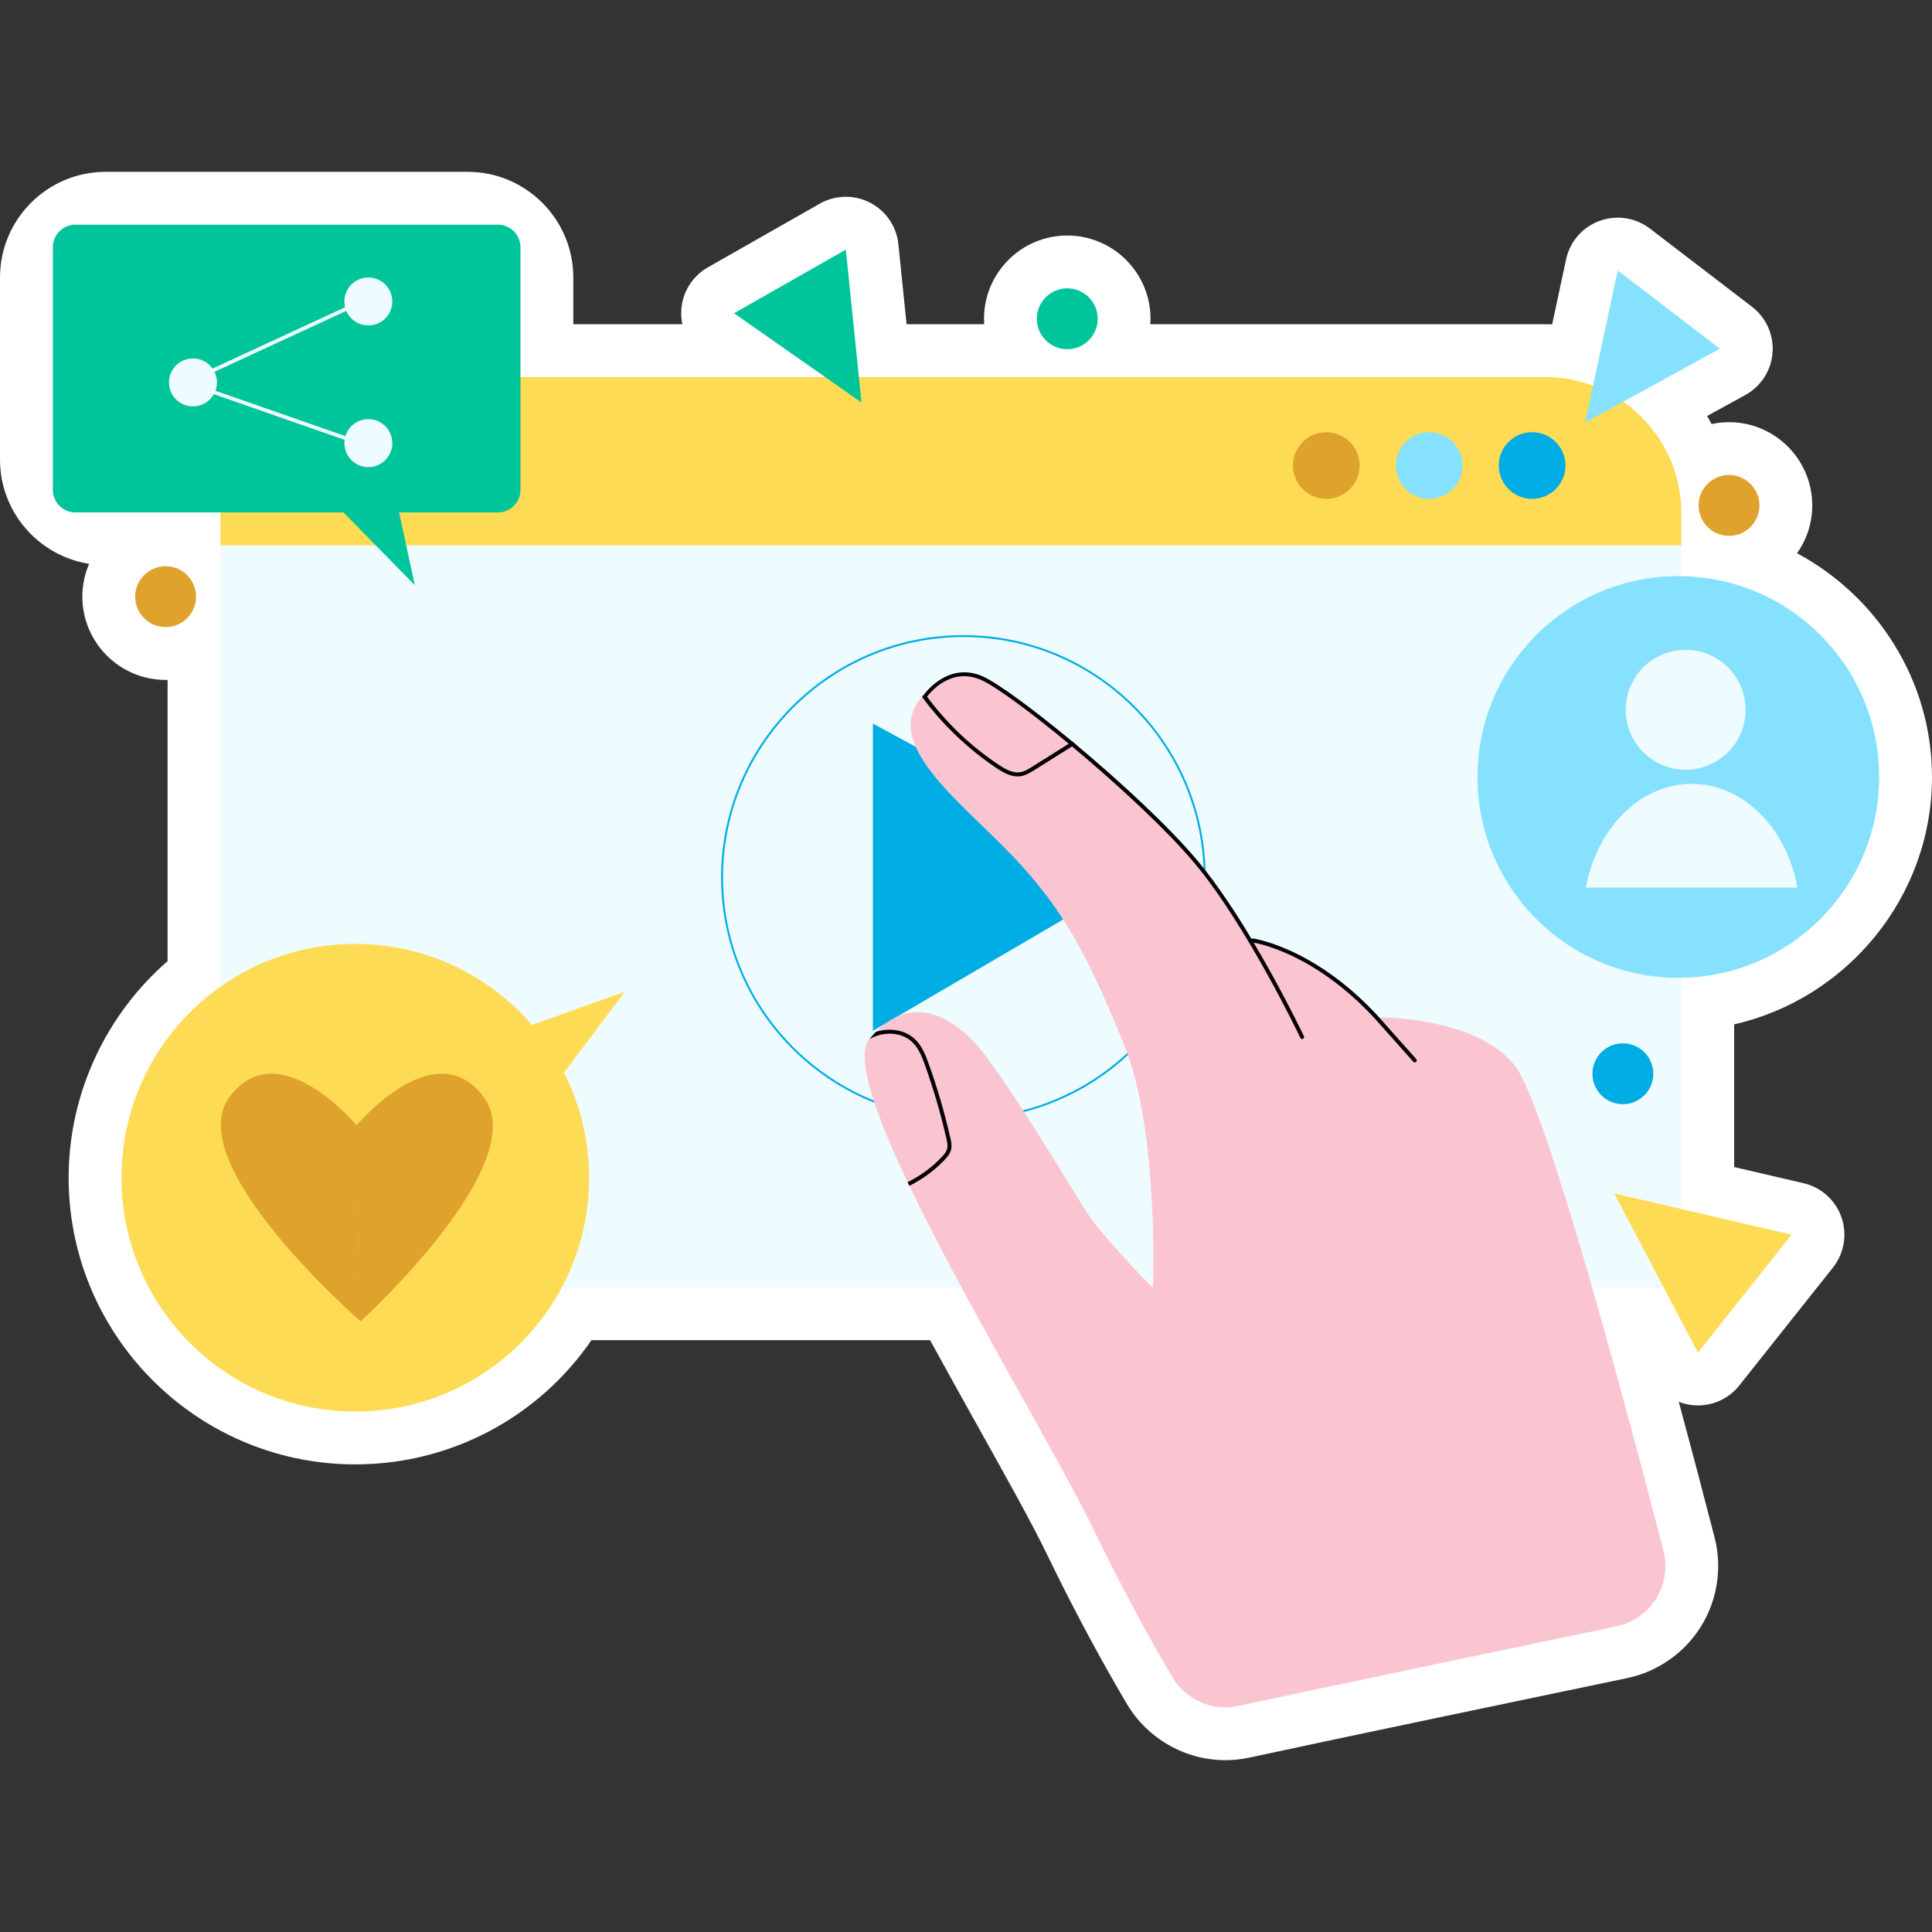 <svg width="512" height="512" viewBox="0 0 512 512" fill="none" xmlns="http://www.w3.org/2000/svg">
<rect x="0" y="0" width="512" height="512" fill="#333333" stroke="none"/>
<path d="M512 205.909C512 180.373 497.458 157.978 476.237 146.617C478.768 143.027 480.269 138.661 480.269 133.944C480.269 121.777 470.372 111.88 458.205 111.88C456.621 111.88 455.079 112.055 453.589 112.374C453.204 111.656 452.821 110.937 452.401 110.239L462.517 104.69C466.667 102.416 469.388 98.197 469.746 93.478C470.106 88.759 468.057 84.176 464.299 81.297L437.23 60.564C434.751 58.666 431.749 57.679 428.714 57.679C427.087 57.679 425.448 57.964 423.876 58.543C419.371 60.202 416.032 64.054 415.025 68.748L411.338 85.958C410.716 85.933 410.089 85.922 409.465 85.922H304.827C304.858 85.442 304.9 84.965 304.9 84.477C304.9 72.31 295.003 62.413 282.836 62.413C270.669 62.413 260.772 72.31 260.772 84.477C260.772 84.965 260.814 85.442 260.845 85.922H240.252L238.082 64.726C237.601 60.018 234.773 55.87 230.566 53.703C228.552 52.666 226.35 52.149 224.153 52.149C221.76 52.149 219.37 52.762 217.225 53.983L187.594 70.85C183.424 73.224 180.76 77.57 180.536 82.365C180.479 83.573 180.579 84.765 180.823 85.92H151.931V73.539C151.931 58.097 139.37 45.536 123.928 45.536H28.003C12.561 45.536 0 58.097 0 73.539V121.801C0 135.746 10.256 147.309 23.615 149.425C22.465 152.095 21.823 155.033 21.823 158.12C21.823 170.287 31.72 180.184 43.887 180.184C44.064 180.184 44.235 180.162 44.411 180.157V254.719C28.115 268.875 18.438 289.504 18.192 311.254C17.723 353.138 51.414 387.599 93.298 388.073L94.164 388.078C119.391 388.078 142.659 375.656 156.743 355.155H246.477C250.73 362.937 255.009 370.606 259.182 378.081C266.839 391.802 273.452 403.65 277.206 411.403C285.768 429.153 293.594 443.05 298.648 451.578C304.086 460.76 314.083 466.464 324.737 466.464C326.893 466.464 329.058 466.232 331.17 465.771C354.697 460.668 408.965 449.345 431.207 444.714C439.288 443.03 446.419 438.046 450.773 431.041C455.133 424.031 456.445 415.426 454.381 407.429C451.806 397.468 448.515 384.907 444.889 371.495C446.085 371.96 447.355 372.265 448.665 372.388C449.105 372.429 449.54 372.45 449.975 372.45C454.221 372.45 458.268 370.518 460.939 367.156L485.752 335.908C488.735 332.148 489.587 327.123 488.006 322.59C486.427 318.057 482.635 314.65 477.958 313.563L459.57 309.283V271.465C489.487 264.661 512 237.699 512 205.909Z" fill="white"/>
<path d="M445.567 136.025V341.155H58.414V136.025C58.414 116.108 74.6 99.921 94.518 99.921H409.463C429.441 99.921 445.567 116.108 445.567 136.025Z" fill="#EEFBFF"/>
<path d="M445.567 136.025V144.509H58.414V136.025C58.414 116.108 74.6 99.921 94.518 99.921H409.463C429.441 99.921 445.567 116.108 445.567 136.025Z" fill="#FEDB54"/>
<path d="M360.321 123.371C360.321 128.25 356.366 132.205 351.487 132.205C346.608 132.205 342.653 128.25 342.653 123.371C342.653 118.492 346.608 114.537 351.487 114.537C356.366 114.537 360.321 118.492 360.321 123.371Z" fill="#DFA22D"/>
<path d="M387.591 123.371C387.591 128.25 383.636 132.205 378.757 132.205C373.878 132.205 369.923 128.25 369.923 123.371C369.923 118.492 373.878 114.537 378.757 114.537C383.636 114.537 387.591 118.492 387.591 123.371Z" fill="#86E1FF"/>
<path d="M414.861 123.371C414.861 128.25 410.906 132.205 406.027 132.205C401.148 132.205 397.193 128.25 397.193 123.371C397.193 118.492 401.148 114.537 406.027 114.537C410.906 114.537 414.861 118.492 414.861 123.371Z" fill="#00ACE4"/>
<path d="M231.322 191.754V273.18L303.529 230.931L231.322 191.754Z" fill="#00ACE4"/>
<path d="M255.304 296.722C219.904 296.722 191.104 267.922 191.104 232.522C191.104 197.122 219.904 168.322 255.304 168.322C290.704 168.322 319.505 197.122 319.505 232.522C319.505 267.922 290.705 296.722 255.304 296.722ZM255.304 168.822C220.179 168.822 191.604 197.398 191.604 232.522C191.604 267.646 220.18 296.222 255.304 296.222C290.428 296.222 319.005 267.646 319.005 232.522C319.005 197.398 290.429 168.822 255.304 168.822Z" fill="#00ACE4"/>
<path d="M428.351 431.01C401.825 436.536 350.778 447.197 328.202 452.094C321.323 453.586 314.283 450.504 310.695 444.448C305.658 435.946 298.089 422.474 289.815 405.324C280.643 386.372 255.903 345.409 240.996 314.242C240.844 313.924 240.692 313.605 240.54 313.287C231.779 294.829 226.619 279.957 230.387 275.395C230.405 275.371 230.405 275.371 230.423 275.347C230.985 274.671 231.556 274.057 232.112 273.487C241.786 263.693 252.085 269.039 259.502 277.715C267.334 286.905 285.914 318.181 288.059 321.404C292.387 327.906 305.986 342.048 305.557 341.158C305.557 341.158 307.177 299.636 297.975 277.072C288.752 254.511 282.563 241.808 268.5 227.006C254.741 212.542 233.416 197.078 244.34 184.662C244.488 184.494 244.967 184.678 245.137 184.526C245.208 184.431 245.301 184.332 245.396 184.255C245.435 184.228 245.449 184.184 245.488 184.157C257.872 172.058 265.41 182.907 274.541 189.741C276.564 191.237 279.783 193.646 283.746 196.798L284.613 197.503C296.366 206.895 313.626 222.549 325.116 239.275C325.921 240.435 326.554 241.596 327.32 242.783C328.647 244.911 330.289 246.771 331.384 248.91C331.384 248.91 331.429 248.925 331.539 248.952C331.584 248.967 331.673 248.997 331.786 249.044C334.952 250.056 356.476 257.276 364.784 269.631C364.784 269.631 365.037 269.616 365.484 269.615C369.703 269.668 391.828 270.42 401.365 282.3C409.618 292.535 431.549 375.031 440.825 410.937C443.157 419.968 437.483 429.108 428.351 431.01Z" fill="#FBC4D1"/>
<path d="M252.054 304.607C251.79 305.73 251.047 306.624 250.27 307.437C247.608 310.224 244.451 312.529 240.995 314.238C240.843 313.92 240.691 313.601 240.539 313.283C243.875 311.633 246.916 309.409 249.504 306.697C250.135 306.053 250.81 305.275 251.02 304.373C251.204 303.581 251.039 302.732 250.818 301.786C249.32 295.216 247.422 288.682 245.15 282.35C244.287 279.9 243.359 277.588 241.576 275.994C239.38 274.034 235.865 273.412 232.627 274.41C231.874 274.646 231.133 274.965 230.422 275.344C230.984 274.668 231.555 274.054 232.111 273.484C232.171 273.454 232.254 273.442 232.314 273.412C235.898 272.301 239.805 272.994 242.273 275.212C244.249 276.97 245.219 279.426 246.142 281.994C248.42 288.367 250.344 294.94 251.849 301.551C252.109 302.62 252.295 303.615 252.054 304.607Z" fill="#040308"/>
<path d="M245.077 183.808L244.34 184.663C249.71 191.974 256.603 198.571 264.177 203.608C266.105 204.883 268.205 206.028 270.435 205.707C271.852 205.503 273.06 204.733 274.135 204.069L284.104 197.806L284.613 197.499L285.042 197.225C284.732 196.993 284.464 196.755 284.175 196.52L283.747 196.794L283.238 197.101L273.561 203.173C272.588 203.802 271.475 204.494 270.287 204.665C268.411 204.935 266.516 203.889 264.755 202.738C257.368 197.823 250.964 191.747 245.686 184.635C245.582 184.501 245.48 184.388 245.397 184.251C245.268 184.099 245.164 183.965 245.077 183.808Z" fill="#040308"/>
<path d="M345.543 274.586C345.669 274.866 345.565 275.179 345.306 275.301C345.243 275.31 345.205 275.337 345.142 275.346C344.934 275.376 344.704 275.26 344.609 275.04C344.46 274.742 330.552 245.495 316.651 228.861C309.145 219.858 296.001 207.752 284.104 197.807L283.237 197.102C273.236 188.798 264.195 182.143 260.227 180.289C251.796 176.397 246.075 184.118 245.825 184.452L245.686 184.636C245.525 184.702 245.332 184.687 245.189 184.58C245.165 184.562 245.141 184.544 245.138 184.524C244.941 184.34 244.92 184.045 245.06 183.833C245.06 183.833 245.081 183.83 245.078 183.809C245.491 183.282 251.686 175.179 260.668 179.354C264.704 181.241 273.96 188.056 284.175 196.521C284.464 196.756 284.732 196.994 285.042 197.226C296.938 207.172 309.969 219.23 317.448 228.194C320.143 231.401 322.824 235.1 325.397 238.941C326.202 240.101 326.968 241.289 327.735 242.476C329.08 244.58 330.407 246.707 331.648 248.826C331.702 248.903 331.755 248.981 331.785 249.04C331.949 249.293 332.092 249.549 332.235 249.805C339.871 262.66 345.454 274.407 345.543 274.586Z" fill="#040308"/>
<path d="M375.008 281.545C374.839 281.569 374.662 281.512 374.54 281.373L364.392 269.978C347.798 251.979 332.07 249.771 331.912 249.752C331.624 249.714 331.42 249.451 331.458 249.163C331.495 248.873 331.762 248.675 332.046 248.707C332.207 248.728 348.292 250.963 365.173 269.272L375.327 280.674C375.52 280.891 375.501 281.222 375.284 281.415C375.203 281.488 375.108 281.531 375.008 281.545Z" fill="#040308"/>
<path d="M131.93 135.802H20.002C16.688 135.802 14.002 133.116 14.002 129.802V65.538C14.002 62.224 16.688 59.538 20.002 59.538H131.93C135.244 59.538 137.93 62.224 137.93 65.538V129.802C137.93 133.116 135.244 135.802 131.93 135.802Z" fill="#00C49A"/>
<path d="M88.478 133.22L109.927 155.066L104.763 131.233C104.763 131.233 88.478 133.617 88.478 133.22Z" fill="#00C49A"/>
<path d="M51.14 107.699C54.65 107.699 57.495 104.854 57.495 101.344C57.495 97.834 54.65 94.989 51.14 94.989C47.63 94.989 44.785 97.834 44.785 101.344C44.785 104.854 47.63 107.699 51.14 107.699Z" fill="#EEFBFF"/>
<path d="M97.614 86.25C101.124 86.25 103.969 83.405 103.969 79.895C103.969 76.385 101.124 73.54 97.614 73.54C94.104 73.54 91.259 76.385 91.259 79.895C91.259 83.405 94.104 86.25 97.614 86.25Z" fill="#EEFBFF"/>
<path d="M97.614 123.786C101.124 123.786 103.969 120.941 103.969 117.431C103.969 113.921 101.124 111.076 97.614 111.076C94.104 111.076 91.259 113.921 91.259 117.431C91.259 120.941 94.104 123.786 97.614 123.786Z" fill="#EEFBFF"/>
<path d="M54.716 99.461C54.527 99.461 54.346 99.354 54.262 99.171C54.146 98.92 54.255 98.623 54.506 98.507L96.61 79.044C96.861 78.927 97.158 79.038 97.274 79.288C97.39 79.539 97.281 79.836 97.03 79.952L54.925 99.415C54.857 99.446 54.785 99.461 54.716 99.461Z" fill="#EEFBFF"/>
<path d="M96.174 118.227C96.119 118.227 96.064 118.218 96.009 118.199L52.217 102.91C51.957 102.819 51.819 102.534 51.91 102.273C52.001 102.012 52.286 101.875 52.547 101.966L96.339 117.255C96.599 117.346 96.737 117.631 96.646 117.892C96.574 118.099 96.381 118.227 96.174 118.227Z" fill="#EEFBFF"/>
<path d="M140.986 271.635C129.779 258.679 113.331 250.36 94.854 250.152C60.634 249.766 32.58 277.193 32.194 311.413C31.808 345.633 59.235 373.687 93.455 374.073C127.675 374.459 155.729 347.032 156.115 312.812C156.231 302.526 153.795 292.82 149.456 284.233L165.585 262.825L140.986 271.635Z" fill="#FEDB54"/>
<path d="M94.885 298.636C94.885 298.636 73.736 273.034 60.749 290.844C47.763 308.654 95.627 350.211 95.627 350.211C95.627 350.211 94.329 299.192 94.885 298.636Z" fill="#DFA22D"/>
<path d="M94.135 298.636C94.135 298.636 115.285 273.034 128.271 290.844C141.257 308.654 95.503 350.211 95.503 350.211C95.503 350.211 94.692 299.192 94.135 298.636Z" fill="#DFA22D"/>
<path d="M444.772 259.135C474.168 259.135 497.998 235.305 497.998 205.909C497.998 176.513 474.168 152.683 444.772 152.683C415.376 152.683 391.546 176.513 391.546 205.909C391.546 235.305 415.376 259.135 444.772 259.135Z" fill="#86E1FF"/>
<path d="M462.597 188.095C462.597 196.865 455.487 203.974 446.718 203.974C437.948 203.974 430.838 196.864 430.838 188.095C430.838 179.325 437.948 172.215 446.718 172.215C455.487 172.216 462.597 179.325 462.597 188.095Z" fill="#EEFBFF"/>
<path d="M476.351 235.233H420.285C423.143 219.504 434.615 207.731 448.308 207.731C462.02 207.731 473.492 219.504 476.351 235.233Z" fill="#EEFBFF"/>
<path d="M420.077 111.993L428.716 71.679L455.784 92.412L420.077 111.993Z" fill="#86E1FF"/>
<path d="M228.299 106.661L194.523 83.016L224.155 66.149L228.299 106.661Z" fill="#00C49A"/>
<path d="M427.791 316.269L474.786 327.2L449.973 358.449L427.791 316.269Z" fill="#FEDB54"/>
<path d="M466.267 133.943C466.267 138.396 462.657 142.006 458.204 142.006C453.751 142.006 450.141 138.396 450.141 133.943C450.141 129.49 453.751 125.88 458.204 125.88C462.657 125.88 466.267 129.49 466.267 133.943Z" fill="#DFA22D"/>
<path d="M282.836 92.539C287.289 92.539 290.899 88.929 290.899 84.476C290.899 80.023 287.289 76.413 282.836 76.413C278.383 76.413 274.773 80.023 274.773 84.476C274.773 88.929 278.383 92.539 282.836 92.539Z" fill="#00C49A"/>
<path d="M438.139 284.556C438.139 289.009 434.529 292.619 430.076 292.619C425.623 292.619 422.013 289.009 422.013 284.556C422.013 280.103 425.623 276.493 430.076 276.493C434.529 276.493 438.139 280.103 438.139 284.556Z" fill="#00ACE4"/>
<path d="M43.887 166.184C48.34 166.184 51.95 162.574 51.95 158.121C51.95 153.668 48.34 150.058 43.887 150.058C39.434 150.058 35.824 153.668 35.824 158.121C35.824 162.574 39.434 166.184 43.887 166.184Z" fill="#DFA22D"/>
</svg>
